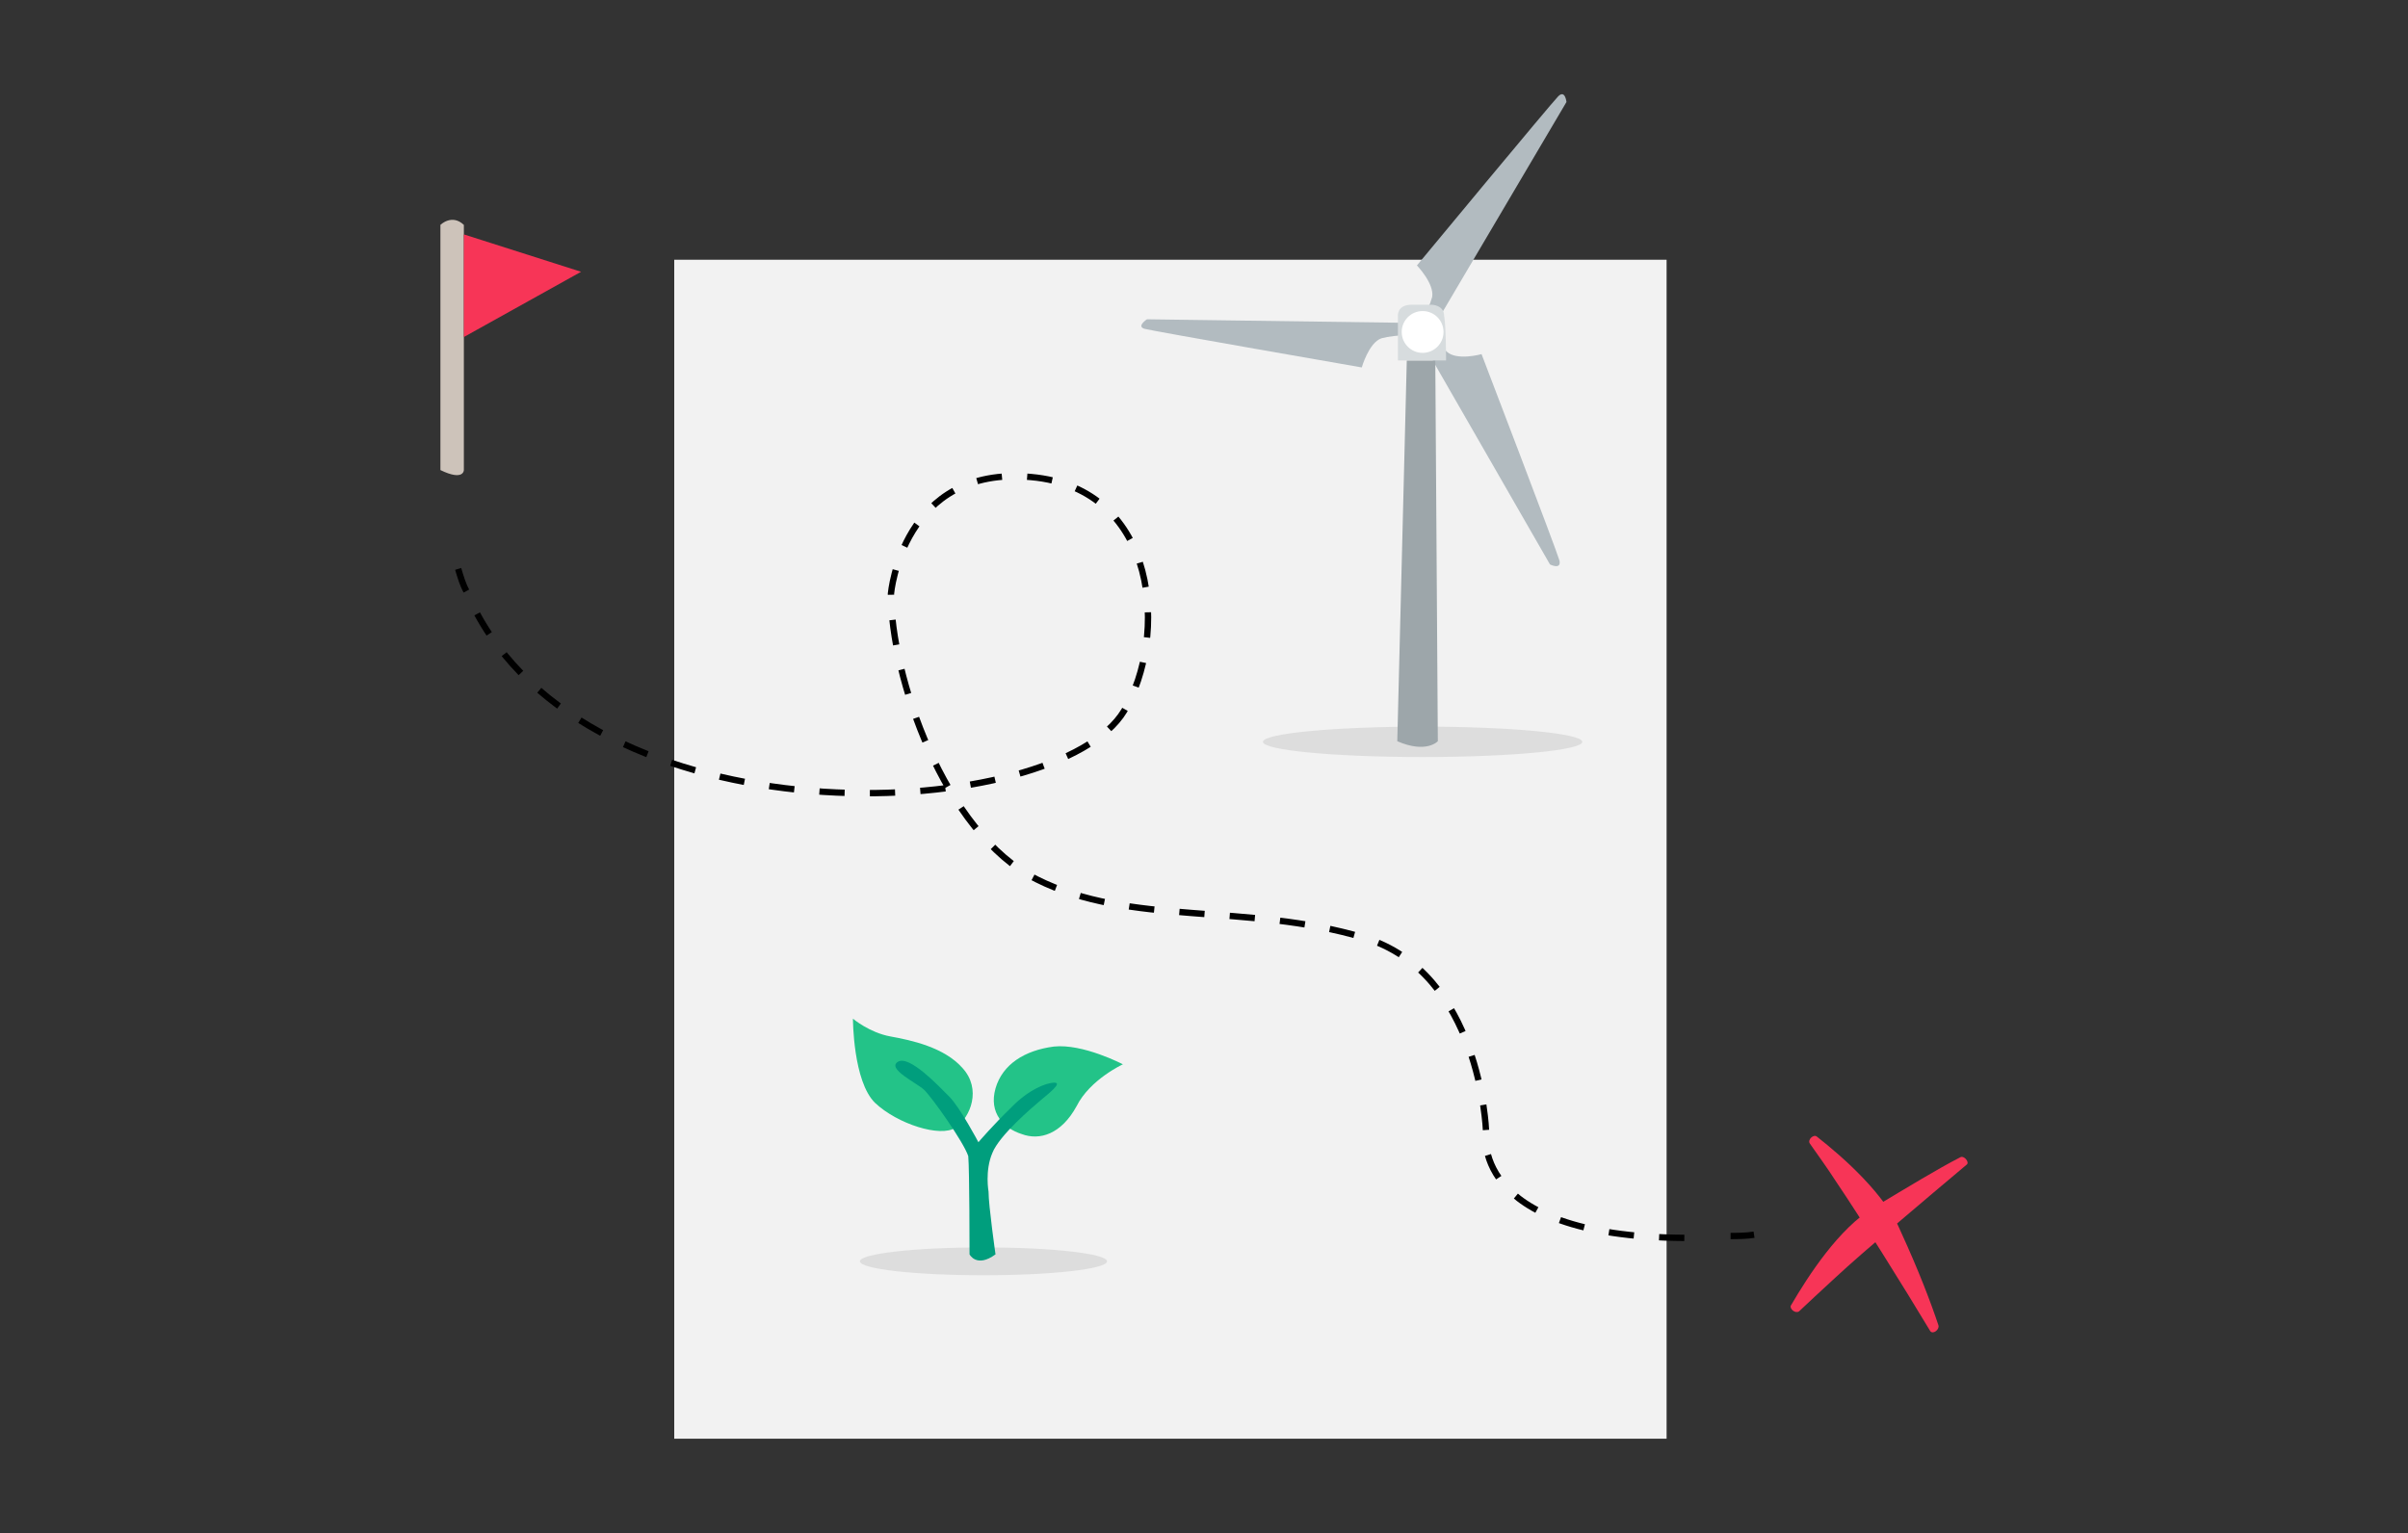 <?xml version="1.0" encoding="UTF-8"?> <!-- Generator: Adobe Illustrator 23.0.2, SVG Export Plug-In . SVG Version: 6.00 Build 0) --> <svg xmlns="http://www.w3.org/2000/svg" xmlns:xlink="http://www.w3.org/1999/xlink" id="Layer_1" x="0px" y="0px" viewBox="0 0 380 242" style="enable-background:new 0 0 380 242;" xml:space="preserve"><rect x="0" y="0" width="380" height="242" fill="#333333" stroke="none"/> <style type="text/css"> .st0{fill:#F2F2F2;} .st1{opacity:0.1;fill:#222222;enable-background:new ;} .st2{fill:#23C388;} .st3{fill:#009E7D;} .st4{fill:#F73557;} .st5{fill:#CDC3BA;} .st6{fill:none;stroke:#000000;stroke-miterlimit:10;} .st7{fill:none;stroke:#000000;stroke-miterlimit:10;stroke-dasharray:3.983,3.983;} .st8{fill:#B2BBC0;} .st9{fill:#9DA6AA;} .st10{fill:#D7DCDE;} .st11{fill:#FFFFFF;} </style> <g> <rect x="106.4" y="41" class="st0" width="156.6" height="186.1"></rect> <g> <ellipse class="st1" cx="155.2" cy="199.1" rx="19.5" ry="2.2"></ellipse> <path class="st2" d="M134.6,160.8c0,0,0,9.9,3.5,13.3c3.5,3.3,10.3,5.5,12.7,3.9c2.4-1.7,4.1-6.1,1.1-9.4c-2.9-3.3-8.1-4.4-11.4-5 C137.2,163,134.6,160.8,134.6,160.8z"></path> <path class="st2" d="M177.2,168c0,0-6.3-3.3-10.9-2.8c-4.6,0.6-8.1,2.8-9.2,6.6c-1.1,3.9,1.3,6.3,4.1,7.2c2.9,1.1,6.3,0,8.7-4.4 C172,170.4,177.2,168,177.2,168z"></path> <path class="st3" d="M153,198c0,0,1.1,2.2,4.1,0c0,0-1.1-7.7-1.1-9.9c0,0-0.6-3.3,0.6-6.1c1.1-2.8,6.3-7.2,7.6-8.3 s3.5-2.8,2.2-2.8c-1.3,0-4.1,1.1-6.8,3.9c-2.9,2.8-5.2,5.5-5.2,5.5s-2.9-5.5-4.6-7.2c-1.7-1.7-6.3-6.6-8.1-5.5 c-1.8,1.1,2.9,3.3,4.1,4.4s6.3,8.3,7,10.5C153,184.7,153,198,153,198z"></path> </g> <path class="st4" d="M309.3,182.7c0.6-0.4,1.5,0.7,1.1,1.1c-6.3,5.3-16.4,13.8-20.8,17.9c-2.4,2.2-4.2,3.9-5.7,5.3 c-0.6,0.4-1.5-0.4-1.3-0.9c2.8-4.8,7.6-12.2,13.1-15.5C301.2,187.3,305.8,184.5,309.3,182.7z"></path> <path class="st4" d="M305.9,209.2c0.2,0.7-0.9,1.5-1.3,0.9c-4.2-7-11.2-18.2-14.6-23.2c-1.8-2.8-3.3-4.8-4.4-6.4 c-0.4-0.6,0.6-1.5,1.1-1.1c4.2,3.3,10.9,9.2,13.3,15.1C302.8,200.6,304.7,205.6,305.9,209.2z"></path> <path class="st5" d="M69.5,74.2V35.5c0,0,1.8-1.8,3.7,0v14v24.7C73.2,74.2,73.2,76,69.5,74.2z"></path> <polygon class="st4" points="91.7,42.9 73.2,37 73.2,53.2 "></polygon> <g> <g> <path class="st6" d="M276.8,194.9c-1.3,0.2-2.6,0.2-3.7,0.2"></path> <path class="st7" d="M265.8,195.4c-34.5-0.2-31.3-17-31.3-17s-0.9-24.9-19.3-30.4c-18.4-5.5-36.9-1.8-51.6-9.2s-23-32.2-23-45.1 c0,0,1.8-20.3,22.1-18.4c20.3,1.8,21.6,25.4,14.7,36.9c-10.5,17.5-82,21.7-102.1-15.3"></path> <path class="st6" d="M73.6,93.3c-0.6-1.1-0.9-2.2-1.3-3.5"></path> </g> </g> <g> <ellipse class="st1" cx="224.5" cy="117.1" rx="25.2" ry="2.4"></ellipse> <path class="st8" d="M222.7,51l21.9,38.1c0,0,1.8,0.9,1.5-0.6c-0.4-1.5-12.3-32.6-12.3-32.6s-3.9,1.1-5.5-0.4 c-1.7-1.5-3.7-5.2-3.7-5.2L222.7,51z"></path> <path class="st9" d="M226.5,56.9l0.4,60.1c0,0-1.8,2-6.4,0l1.5-60.1C221.9,56.9,226.5,56.9,226.5,56.9z"></path> <path class="st8" d="M224.9,51L181,50.4c0,0-1.7,1.1-0.4,1.5c1.5,0.4,34.3,6.1,34.3,6.1s1.1-3.9,3.1-4.6c2.2-0.6,6.3-0.6,6.3-0.6 L224.9,51z"></path> <path class="st8" d="M224.9,53.9l22.3-37.8c0,0-0.2-2-1.3-0.9c-1.1,1.1-22.3,26.7-22.3,26.7s2.8,2.9,2.4,5 c-0.6,2.2-2.6,5.7-2.6,5.7L224.9,53.9z"></path> <path class="st10" d="M228.2,56.9h-7.6v-7c0,0-0.2-1.8,2.2-1.8s3.1,0,3.1,0s2,0,2,1.8C228.2,51.5,228.2,56.9,228.2,56.9z"></path> <circle class="st11" cx="224.5" cy="52.4" r="3.3"></circle> </g> </g> </svg> 